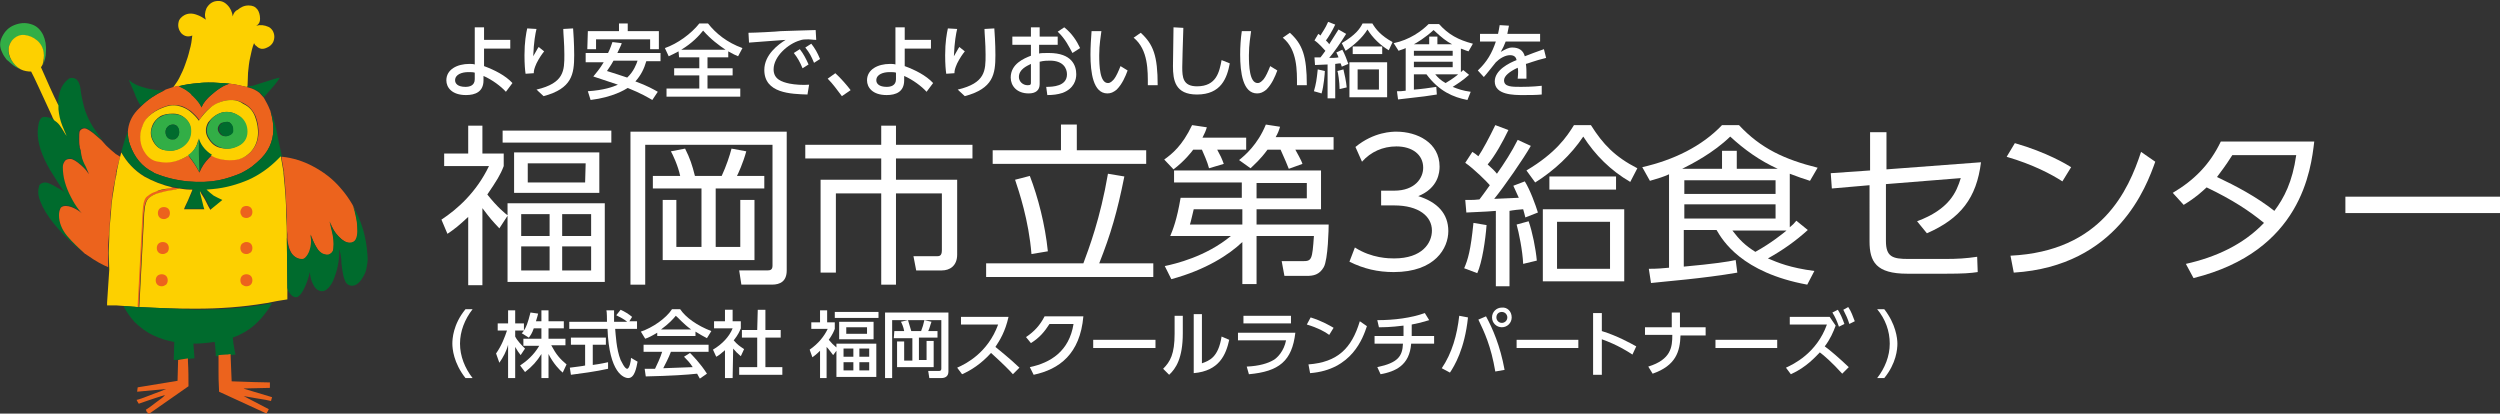 <?xml version="1.0" encoding="utf-8"?>
<!-- Generator: Adobe Illustrator 25.2.1, SVG Export Plug-In . SVG Version: 6.00 Build 0)  -->
<svg version="1.1" id="レイヤー_1" xmlns="http://www.w3.org/2000/svg" xmlns:xlink="http://www.w3.org/1999/xlink" x="0px"
	 y="0px" viewBox="0 0 457.6 75.7" style="enable-background:new 0 0 457.6 75.7;" xml:space="preserve" width="457.6" height="75.7">
<rect x="0" y="0" width="457.6" height="75.7" fill="#333333" stroke="none"/>
<style type="text/css">
	.st0{fill:#FFFFFF;}
	.st1{fill:#FDD000;}
	.st2{fill:#006B2D;}
	.st3{fill:#EC631D;}
	.st4{fill:#32AE46;}
</style>
<g>
	<g>
		<path class="st0" d="M88.6,12.1c1.9,0.7,3.9,1.7,5.2,3.1l-1.2,1.6c-0.9-1-2.5-2.2-4.1-2.9v0.8c0,2.1-1.5,2.7-3.2,2.7
			c-2.6,0-3.6-1.4-3.6-2.7c0-2,2-3,4.2-3c0.4,0,0.7,0,1,0.1V5h1.7v2.3h4.8v1.6h-4.8V12.1z M86.9,13.3c-0.3-0.1-0.7-0.1-1.2-0.1
			c-1.1,0-2.4,0.4-2.4,1.5c0,0.6,0.5,1.2,1.9,1.2c0.7,0,1.7-0.2,1.7-1.4C86.9,14.5,86.9,13.3,86.9,13.3z"/>
		<path class="st0" d="M98.2,5.3c-0.2,0.8-0.5,2.4-0.6,5c0.5-0.8,0.7-1.3,1-1.7l1,0.8c-0.4,0.5-0.9,1.2-1.4,2.2
			c-0.4,0.9-0.5,1.3-0.5,1.8l-1.5,0.1c-0.1-0.6-0.2-1.8-0.2-3.4c0-2.4,0.3-4,0.5-4.9L98.2,5.3z M104.9,5.2c0.2,2.7,0.2,4.5,0.2,4.9
			c0,3.5-0.4,6.1-5.6,7.5l-1.3-1.2c5.1-1.2,5.1-3.5,5.1-6.4c0-2.1-0.2-3.9-0.2-4.7L104.9,5.2L104.9,5.2z"/>
		<path class="st0" d="M113.8,7.9c-0.1,0.4-0.3,0.7-0.8,1.8h7.9v1.5h-2.6c-0.4,1.4-1,2.6-2,3.7c2.2,0.8,3.4,1.5,4.1,1.9l-1,1.5
			c-0.7-0.4-2-1.2-4.5-2.2c-0.5,0.3-2.7,1.7-6.8,2.2l-0.5-1.6c3-0.2,4.6-0.8,5.5-1.2c-0.9-0.3-2.1-0.7-4.5-1.5
			c0.4-0.5,1.2-1.4,1.9-2.6h-3.3V9.7h4.1c0.5-1,0.6-1.5,0.8-2L113.8,7.9z M107.6,5.7h5.7V4.3h1.6v1.4h5.7V9H119V7.2h-9.9V9h-1.6
			L107.6,5.7L107.6,5.7z M112.3,11.1c-0.6,1.1-0.9,1.4-1.2,1.9c1.3,0.4,2.5,0.8,3.7,1.2c1.2-1.1,1.7-2.5,1.9-3.1H112.3z"/>
		<path class="st0" d="M124.2,9.4c-0.7,0.4-1.2,0.6-1.8,0.9l-0.7-1.5c2.3-0.8,4.8-2.6,6.3-4.5h1.6c1.4,1.8,3.5,3.5,6.3,4.5l-0.8,1.5
			c-0.5-0.2-0.9-0.4-1.8-0.9v1.1h-3.8v2h4.6v1.3h-4.6v2.4h6v1.5H122v-1.5h6v-2.4h-4.6v-1.3h4.6v-2h-3.7L124.2,9.4L124.2,9.4z
			 M132.8,9.1c-1.2-0.8-2.7-1.9-4.1-3.5c-0.7,0.9-2,2.3-4,3.5H132.8z"/>
		<path class="st0" d="M149.4,7.3c-0.6,0-1-0.1-1.4-0.1c-0.6,0-1.1,0-1.6,0.2c-2.1,0.6-4.8,2.9-4.8,5.3c0,1.8,1.5,2.3,2.9,2.6
			c1,0.2,2.5,0.3,3.6,0.2l-0.3,1.8c-3-0.1-7.9-0.2-7.9-4.5c0-2.8,2.6-4.7,3.9-5.5c-1.6,0.1-5.3,0.4-6.7,0.5L137,6
			c1.1,0,5.1-0.2,5.9-0.3c2.2-0.1,3.8-0.1,6.4-0.2L149.4,7.3z M146.4,9c0.7,0.9,1.1,1.7,1.6,2.8l-1.1,0.7c-0.5-1.2-0.9-1.9-1.6-2.8
			L146.4,9z M148.5,8c0.7,0.9,1.1,1.6,1.6,2.8l-1.1,0.7c-0.5-1.2-0.8-1.8-1.6-2.8L148.5,8z"/>
		<path class="st0" d="M154.1,17.6c-0.9-1.2-1.7-2.3-2.6-3.2l1.4-1c1,0.9,2.2,2.3,2.8,3.1L154.1,17.6z"/>
		<path class="st0" d="M165.6,12.1c1.9,0.7,3.9,1.7,5.2,3.1l-1.2,1.6c-0.9-1-2.5-2.2-4.1-2.9v0.8c0,2.1-1.5,2.7-3.2,2.7
			c-2.6,0-3.6-1.4-3.6-2.7c0-2,2-3,4.2-3c0.4,0,0.7,0,1,0.1V5h1.7v2.3h4.8v1.6h-4.8L165.6,12.1z M164,13.3c-0.3-0.1-0.6-0.1-1.2-0.1
			c-1.1,0-2.4,0.4-2.4,1.5c0,0.6,0.5,1.2,1.9,1.2c0.7,0,1.7-0.2,1.7-1.4V13.3z"/>
		<path class="st0" d="M175.2,5.3c-0.2,0.8-0.5,2.4-0.6,5c0.5-0.8,0.7-1.3,1-1.7l1,0.8c-0.4,0.5-0.9,1.2-1.4,2.2
			c-0.4,0.9-0.5,1.3-0.5,1.8l-1.5,0.1c-0.1-0.6-0.2-1.8-0.2-3.4c0-2.4,0.3-4,0.5-4.9L175.2,5.3z M182,5.2c0.2,2.7,0.2,4.5,0.2,4.9
			c0,3.5-0.4,6.1-5.6,7.5l-1.3-1.2c5.1-1.2,5.1-3.5,5.1-6.4c0-2.1-0.2-3.9-0.2-4.7L182,5.2L182,5.2z"/>
		<path class="st0" d="M193.6,6.7v1.5h-3.4v1.6c0.3-0.1,0.9-0.1,1.8-0.1c4.2,0,5,2.3,5,3.9c0,1-0.4,2.6-2.5,3.4
			c-0.9,0.3-1.8,0.4-2.8,0.4l-0.2-1.5c1.2,0,3.8-0.1,3.8-2.3c0-1.1-0.7-2.5-3.1-2.5c-0.5,0-1.1,0-1.9,0.2v4.1c0,1.1-0.7,1.7-2,1.7
			c-2.2,0-3.3-1.4-3.3-2.9c0-2.5,2.4-3.5,3.7-4v-2h-3.4V6.7h3.4V5h1.6v1.7H193.6z M188.7,11.7c-0.8,0.4-2.2,1-2.2,2.4
			c0,0.8,0.7,1.5,1.6,1.5c0.6,0,0.6-0.2,0.6-0.5L188.7,11.7L188.7,11.7z M194.8,5c1.4,1.1,2.3,2.5,2.9,3.8l-1.4,0.9
			c-0.6-1.1-1.3-2.6-2.7-3.9L194.8,5z"/>
		<path class="st0" d="M201.6,5.7c-0.1,0.9-0.4,2.4-0.4,4.4c0,1.9,0.1,5.1,1.6,5.1c0.5,0,0.8-0.4,1.1-0.7c0.4-0.5,0.8-1.4,1.2-2.4
			l1.3,0.8c-0.4,1.1-1,2.5-2,3.5c-0.6,0.5-1.1,0.7-1.7,0.7c-2.6,0-3.1-3.8-3.1-7.1c0-1.4,0.1-3,0.2-4.3L201.6,5.7z M210.1,15.6
			c0-2.6,0.1-6.5-2.6-8.7l1.3-0.9c2.3,2.1,3.1,4.2,3.1,9.6H210.1z"/>
		<path class="st0" d="M216.6,5.1c-0.1,3.1-0.2,6.4-0.2,7.2c0,1.8,0.1,3.5,2.7,3.5c3.6,0,4.1-2.7,4.5-4.8l1.5,0.6
			c-0.5,2.7-1.6,5.7-6,5.7c-4,0-4.4-2.6-4.4-5.2c0-1.1,0.1-6.1,0.1-7.1L216.6,5.1z"/>
		<path class="st0" d="M229,5.7c-0.1,0.9-0.4,2.4-0.4,4.4c0,1.9,0.1,5.1,1.6,5.1c0.5,0,0.8-0.4,1.1-0.7c0.4-0.5,0.8-1.4,1.2-2.4
			l1.3,0.8c-0.4,1.1-1,2.5-2,3.5c-0.6,0.5-1.1,0.7-1.7,0.7c-2.6,0-3.1-3.8-3.1-7.1c0-1.4,0.1-3,0.3-4.3L229,5.7z M237.4,15.6
			c0-2.6,0.1-6.5-2.6-8.7l1.3-0.9c2.3,2.1,3.1,4.2,3.1,9.6H237.4z"/>
		<path class="st0" d="M240.5,16.7c0.4-1.4,0.5-2.1,0.7-4l1.3,0.3c0,0.4-0.2,2.8-0.6,4.1L240.5,16.7z M246.4,6.2
			c-0.9,1.5-2.4,3.6-3.1,4.4c0.3,0,1.4,0,1.7-0.1c-0.1-0.3-0.2-0.5-0.4-0.9l1.1-0.5c0.4,0.7,0.9,2,1.1,2.6l-1.2,0.5
			c-0.1-0.3-0.1-0.3-0.2-0.6c-0.3,0-0.3,0-1,0.1V18H243v-6.2c-0.3,0-2.1,0.1-2.3,0.1l-0.1-1.4c0.3,0,0.4,0,1.1,0
			c0.1-0.1,0.4-0.5,0.9-1.2c-0.2-0.2-1.2-1.4-2-1.9l0.7-1.2c0.3,0.2,0.3,0.2,0.4,0.3c0.2-0.4,0.9-1.3,1.4-2.5l1.3,0.5
			c-0.5,1.1-1.3,2.4-1.7,2.9c0.2,0.2,0.5,0.5,0.6,0.7c0.8-1.3,1.2-1.9,1.7-2.7L246.4,6.2z M245.2,16.3c0-1.2-0.3-3.2-0.4-3.3
			l1.1-0.3c0.2,0.8,0.5,2.2,0.6,3.3L245.2,16.3z M245.6,7.9c2.5-1.5,3.3-2.6,3.8-3.6h1.8c0.6,1,1.5,2.2,3.7,3.4l-0.7,1.5
			c-1.5-0.9-2.9-2.2-3.9-3.8c-0.9,1.5-2.5,2.9-4,3.9L245.6,7.9z M253.9,17.8H247v-6.4h6.9V17.8z M247.6,9.9V8.5h5.4v1.4H247.6z
			 M252.4,12.7h-3.9v3.7h3.9V12.7z"/>
		<path class="st0" d="M267.4,13.2c0.2-0.2,0.3-0.2,0.4-0.4l1.1,0.9c-1.1,1-2.2,1.7-3,2.2c1,0.4,1.8,0.7,3.3,0.9l-0.6,1.5
			c-2.6-0.5-5.2-1.6-7.5-4.7h-2.3v2.8c1.4-0.1,2.8-0.3,4.1-0.5l0.1,1.4c-1.2,0.2-2.5,0.4-7.1,0.9l-0.2-1.5c0.6,0,0.9,0,1.6-0.1V8.8
			c-0.6,0.3-0.9,0.3-1.3,0.5l-0.9-1.4c2.9-0.6,5.1-2.2,6.4-3.5h1.9c1.7,1.9,3.5,2.9,6.2,3.6l-0.8,1.4c-0.7-0.2-1-0.4-1.4-0.5
			L267.4,13.2L267.4,13.2z M265.9,9.3h-7.1v0.9h7.1V9.3z M265.9,11.3h-7.1v1h7.1V11.3z M265.8,8.1c-1-0.5-1.9-1.2-3.4-2.6
			c-1.5,1.4-3.2,2.4-3.6,2.6h2.8V6.7h1.5v1.4H265.8z M262.7,13.6c0.5,0.6,1,1.1,1.9,1.6c1.2-0.7,2.1-1.4,2.3-1.6H262.7z"/>
		<path class="st0" d="M281.9,6.2v1.4h-6.3c-0.3,0.8-0.5,1.2-0.9,1.9c0.9-0.5,1.4-0.8,2.1-0.8c1.2,0,2,0.5,2.3,1.6
			c0.7-0.3,2.4-0.9,3.5-1.3l0.4,1.6c-2.1,0.5-3.5,1.1-3.7,1.1c0.1,0.6,0.1,1.4,0.1,1.6c0,0.5,0,0.8,0,1.1h-1.6c0.1-1,0.1-1.7,0-2
			c-1.5,0.7-2.5,1.5-2.5,2.3c0,1.2,1.4,1.2,3.1,1.2c0.3,0,2.1,0,3.8-0.2v1.6c-1,0.1-2.2,0.1-3.4,0.1c-1.7,0-5.2,0-5.2-2.5
			c0-2.1,2.7-3.4,4-3.9c-0.1-0.5-0.4-0.9-1.2-0.9c-0.9,0-1.9,0.6-2.6,1.3c-0.1,0.1-1.8,2.3-2.2,2.7l-1.1-1.2
			c1.7-1.6,2.6-3.2,3.3-5.3h-2.9V6.2h3.3c0.1-0.5,0.2-0.9,0.3-1.6l1.7,0.1c-0.1,0.6-0.2,0.9-0.3,1.5H281.9z"/>
	</g>
</g>
<path class="st0" d="M85.2,69.2c-2.2-2.8-2.4-5.4-2.4-6.3c0-0.8,0.1-3.5,2.4-6.3h1.3c-1.4,1.8-2.3,4-2.3,6.3s0.9,4.5,2.3,6.3H85.2z"
	/>
<path class="st0" d="M97.7,60.1c-0.3,0.9-0.6,1.3-0.9,1.7L95.5,61c0.1-0.1,0.3-0.3,0.4-0.5h-1.6v1.1c0.4,0.8,1.2,1.6,1.8,2.2
	L95.3,65c-0.4-0.5-0.6-0.8-1-1.5v5.7H93v-6.1c-0.3,1.2-0.9,2.3-1.6,3.3l-0.6-1.7c1-1.4,1.6-3,2-4.2h-1.7v-1.3H93v-2.4h1.3v2.4h1.6
	v1.3c0.4-0.6,0.7-1.3,1.2-3.3l1.4,0.2c-0.1,0.4-0.2,0.8-0.4,1.4h1v-2h1.3v2h2.8v1.3h-2.8V62h3.1v1.2h-2.6c0.9,1.7,1.6,2.5,2.8,3.5
	l-0.7,1.5c-0.5-0.4-1.7-1.6-2.6-3.4v4.4h-1.3v-4.4c-0.8,1.3-1.7,2.3-3,3.3l-0.9-1.2c1.2-0.8,2.5-1.9,3.5-3.6h-2.9V62h3.3v-1.9
	C99.1,60.1,97.7,60.1,97.7,60.1z"/>
<path class="st0" d="M115.2,58.8h1.4v1.4h-4c0.1,1,0.2,3.7,1,5.7c0.1,0.1,0.7,1.6,1.2,1.6c0.4,0,0.7-1.4,0.7-2l1.2,0.7
	c-0.2,1-0.5,3-1.7,3c-0.8,0-3.5-0.9-3.8-9h-7v-1.3h6.9c0-0.3,0-1.8-0.1-2.1h1.4c0,0.8,0,1.6,0,2.1h2.4c-0.6-0.5-1.2-0.8-2-1.2l0.8-1
	c0.7,0.3,1.5,0.8,2.1,1.3L115.2,58.8z M104.3,67.3c0.7-0.1,2.5-0.3,2.8-0.4v-3.8h-2.6v-1.3h6.4v1.3h-2.4v3.7
	c1.5-0.2,2.3-0.4,2.8-0.5v1.2c-2.2,0.5-5.2,0.9-6.8,1.1L104.3,67.3z"/>
<path class="st0" d="M120.3,60.9c-1,0.6-1.6,0.9-2.2,1.1l-0.8-1.3c2.1-0.7,4.6-2.4,5.7-4.1h1.5c1,1.5,3.1,3,5.7,4l-0.8,1.3
	c-0.6-0.3-1.3-0.7-2.1-1.2v0.8h-7C120.3,61.5,120.3,60.9,120.3,60.9z M128.1,69.3c-0.2-0.3-0.2-0.4-0.5-0.9
	c-1.8,0.2-4.8,0.4-9.4,0.5l-0.2-1.4c0.3,0,1.5,0,1.9,0c0.3-0.6,1-2.1,1.3-3.1h-3.4v-1.3h11.9v1.3h-6.9c-0.4,1.1-1,2.2-1.4,3
	c2.5-0.1,2.8-0.1,5.4-0.2c-0.6-0.9-1-1.3-1.6-1.9l1.1-0.7c0.4,0.4,1.9,1.9,3.1,3.8L128.1,69.3z M126.5,60.3c-1.4-1-2.4-2.2-2.8-2.5
	c-0.5,0.6-1.2,1.4-2.7,2.5H126.5z"/>
<path class="st0" d="M134.1,69.2h-1.4v-5.1c-0.8,0.7-1.2,1-1.6,1.2l-0.6-1.3c1.7-1,3-2.4,3.6-3.9h-3.4v-1.3h2v-2.1h1.4v2.1h1.5v1.3
	c-0.2,0.5-0.5,1.2-1.3,2.2c0.7,0.8,1,1,1.9,1.6l-0.6,1.3c-0.6-0.5-1-0.9-1.4-1.4L134.1,69.2L134.1,69.2z M138.7,56.7h1.4v3.7h2.8
	v1.4h-2.8v5.4h3.1v1.4h-7.9v-1.4h3.3v-5.4h-2.8v-1.4h2.8L138.7,56.7L138.7,56.7z"/>
<path class="st0" d="M152.5,65c-0.5-0.6-0.7-1-1.2-1.5v5.7h-1.2v-5c-0.7,0.7-1,0.9-1.4,1.2l-0.5-1.4c1.6-1.1,2.7-2.5,3.3-3.8h-3V59
	h1.6v-2.2h1.3V59h1.4v1.2c-0.2,0.5-0.4,1-1.1,2c0.5,0.6,0.8,0.9,1.4,1.4v-0.7h7.3V69h-7.3v-4.8L152.5,65z M160.8,58.2h-8v-1.1h8
	V58.2z M159.9,62.1h-6.3v-3.2h6.3V62.1z M156.2,63.8h-1.8v1.5h1.8V63.8z M156.2,66.3h-1.8v1.5h1.8V66.3z M158.7,59.9h-3.8v1.2h3.8
	V59.9z M159.1,63.8h-1.8v1.5h1.8V63.8z M159.1,66.3h-1.8v1.5h1.8V66.3z"/>
<path class="st0" d="M162,57.2h11.6V68c0,0.9-0.6,1.2-1.3,1.2h-2.2l-0.2-1.3h2c0.3,0,0.4-0.2,0.4-0.4v-8.9h-9v10.6H162V57.2z
	 M163.7,60.6h1.8c-0.1-0.7-0.5-1.6-0.6-1.7l1.3-0.3c0.1,0.3,0.4,1.3,0.6,2h1.8c0.3-0.8,0.4-1.1,0.6-2l1.3,0.3
	c-0.3,0.8-0.3,1.1-0.6,1.7h1.7v1.2h-3.4v4.1h1.4v-3.5h1.3v4.8h-6.7v-4.7h1.3V66h1.5v-4.1h-3.4L163.7,60.6L163.7,60.6z"/>
<path class="st0" d="M184.6,58c-0.6,2.7-1.6,4.3-2.4,5.5c0.7,0.6,2.4,1.9,4.4,3.8l-1.2,1.2c-0.6-0.7-1.8-1.9-4-3.9
	c-1.8,2-3.7,3.2-5.3,3.9l-0.9-1.2c1.6-0.7,5.6-2.7,7.5-7.9h-6.8V58C175.9,58,184.6,58,184.6,58z"/>
<path class="st0" d="M188.5,67.2c3.8-0.8,7.2-2.9,8-7.9h-4.4c-0.9,1.4-1.8,2.5-3.4,3.5l-0.9-1.1c1.5-1,2.6-2.2,3.4-3.8h7.1
	c-0.6,6.9-4.4,9.7-9.1,10.7L188.5,67.2z"/>
<path class="st0" d="M211.5,62.2v1.5h-11.4v-1.5H211.5z"/>
<path class="st0" d="M216.5,61c0,4.6-1.3,6.5-2.5,7.6l-1.1-1.1c1.3-1.3,2.1-2.7,2.1-6.4v-3.3h1.5V61z M220,66.5
	c1.4-0.5,3-1.1,3.6-4.9l1.4,0.6c-0.6,2.7-1.8,5.7-6.5,6.1V57.5h1.5V66.5z"/>
<path class="st0" d="M237.1,60.9c-0.6,5.2-3,7.1-8.5,7.6l-0.4-1.4c2.3-0.1,3.9-0.6,4.9-1.2c0.7-0.4,1.9-1.6,2.3-3.6h-8.8v-1.4
	C226.6,60.9,237.1,60.9,237.1,60.9z M236.3,57.8v1.4h-8.7v-1.4H236.3z"/>
<path class="st0" d="M243.3,61.3c-0.8-0.6-2.1-1.3-4.1-1.9l0.7-1.3c2.2,0.7,3.5,1.5,4.2,1.9L243.3,61.3z M239.5,66.7
	c5.3-0.4,7.9-2.9,9.4-7.9l1.3,0.9c-0.7,2.1-2.7,8-10.4,8.6L239.5,66.7z"/>
<path class="st0" d="M258.3,61.5h4.2v1.4h-4.2c-0.3,4-2.9,5.1-5.6,5.6l-0.6-1.3c3.8-0.8,4.6-2,4.7-4.3h-5.2v-1.4h5.3v-1.9
	c-2.4,0.3-3.7,0.3-4.5,0.3l-0.3-1.3c3.1,0,6.2-0.4,8.7-1.3l0.8,1.3c-1.3,0.4-2.1,0.6-3.2,0.8v2.1H258.3z"/>
<path class="st0" d="M268.7,58.1c-0.6,5.8-2.5,8.9-3.3,10.1l-1.5-0.8c1.9-2.8,2.8-6.1,3.2-9.6L268.7,58.1z M273.7,68
	c-0.8-4.7-2-7.2-3.1-9.5l1.4-0.6c1.2,2.2,2.6,5.4,3.4,9.8L273.7,68z M276.7,58.1c0,1-0.8,1.8-1.8,1.8s-1.8-0.8-1.8-1.8
	s0.8-1.8,1.8-1.8C275.9,56.2,276.7,57,276.7,58.1z M273.9,58.1c0,0.5,0.4,1,1,1c0.5,0,1-0.4,1-1c0-0.5-0.4-1-1-1
	C274.3,57.1,273.9,57.5,273.9,58.1z"/>
<path class="st0" d="M288.9,62.2v1.5h-11.3v-1.5H288.9z"/>
<path class="st0" d="M298.8,64.9c-0.9-0.6-2.8-1.8-5.6-2.8v6.5h-1.6V57.3h1.6v3.3c2.9,0.9,5.2,2.2,6.3,2.8L298.8,64.9z"/>
<path class="st0" d="M312.2,60v1.4h-4.6c-0.1,2.9-0.8,5.5-5.1,7l-0.8-1.3c4.2-1.3,4.4-3.6,4.4-5.8h-5v-1.4h4.9v-2.7h1.5v2.7h4.7V60z
	"/>
<path class="st0" d="M325.3,62.2v1.5H314v-1.5H325.3z"/>
<path class="st0" d="M336,59.6c-0.4,1.1-1,2.5-2,3.8c1.1,0.8,2.6,2.1,4.4,3.8l-1.2,1.2c-1.8-2-3.4-3.4-4.1-3.9
	c-0.7,0.7-2.4,2.7-5.3,4l-0.9-1.2c1.3-0.6,5.6-2.6,7.5-7.9h-6.8V58h7.3L336,59.6z M336.4,56.7c0.5,0.8,0.8,1.5,1.2,2.6l-1,0.5
	c-0.4-1.1-0.6-1.6-1.2-2.6L336.4,56.7z M338.3,56.2c0.6,0.9,0.8,1.6,1.2,2.6l-1,0.5c-0.3-1-0.6-1.6-1.1-2.6L338.3,56.2z"/>
<path class="st0" d="M343.6,69.2c1.4-1.8,2.3-4,2.3-6.3s-0.8-4.5-2.3-6.3h1.3c2.1,2.7,2.4,5.3,2.4,6.3s-0.2,3.6-2.4,6.3H343.6z"/>
<g>
	<g>
		<path class="st0" d="M91.4,41.8c-1.3-1.4-1.6-1.7-3.1-3.7v14.1h-2.6V39.7c-1.7,1.6-2.6,2.3-3.8,3.1l-1.1-2.6
			c2.9-1.9,6.4-5,8.7-9.8h-8.2v-2.3h4.4V23h2.6v5.1h3.9v2.3c-0.6,1.6-1.3,2.7-3,5.2c1.8,2.3,3.3,3.5,3.7,3.8v-2.2h17.8v14.4H92.9
			V39.5L91.4,41.8z M111.9,26.1H92v-2.2h19.9V26.1z M109.7,35.3H94.1v-7.4h15.6V35.3z M100.6,39.2h-5.2v4h5.2V39.2z M100.6,45.1
			h-5.2v4.4h5.2V45.1z M107.2,29.9H96.6v3.5h10.5L107.2,29.9L107.2,29.9z M108.2,39.2h-5.3v4h5.3V39.2z M108.2,45.1h-5.3v4.4h5.3
			V45.1z"/>
		<path class="st0" d="M144,24.1v25.4c0,2-1.2,2.6-2.7,2.6h-5.6l-0.4-2.6h5.1c0.6,0,1-0.1,1-0.9V26.5h-23.3v25.6h-2.7v-28
			C115.4,24.1,144,24.1,144,24.1z M124.5,32.2c-0.4-1.9-1.4-4-1.7-4.5l2.6-0.5c0.9,1.8,1.3,3,1.8,5h4.9c0.8-1.7,1.5-3.8,1.8-5
			l2.7,0.5c-0.6,2.2-1.5,4.1-1.7,4.5h5v2.3H131v10.7h4.5v-8.6h2.6v11h-16.8v-11h2.5v8.6h4.6V34.5h-8.9v-2.3H124.5z"/>
		<path class="st0" d="M164,23v3.5h14V29h-14v3.9h11.2v13.7c0,2.1-1.4,2.9-2.8,2.9h-4.7l-0.5-2.6h4.2c0.5,0,1,0,1-1.1V35.4H164v16.7
			h-2.7V35.4H153v14.5h-2.8v-17h11.1V29h-13.9v-2.5h13.9V23C161.3,23,164,23,164,23z"/>
		<path class="st0" d="M198.3,48.2c1-2.7,3.1-8.2,4.5-16.4l3,0.5c-1.3,6.5-2.5,10.6-4.6,15.9h9.9v2.5h-30.6v-2.5H198.3z M197.1,22.8
			v4.7h12.7V30h-28.1v-2.5h12.5v-4.7C194.2,22.8,197.1,22.8,197.1,22.8z M188.8,46.5c-0.5-6.2-2.3-11.5-3-13.6l2.7-0.7
			c1.5,3.9,2.8,8.9,3.3,13.8L188.8,46.5z"/>
		<path class="st0" d="M228.1,25.2v2.2h-5.3c0.6,1.1,0.8,1.5,1.2,2.6l-2.7,0.8c-0.3-1.2-1-2.7-1.3-3.4h-1.6
			c-0.2,0.3-1.6,2.1-3.6,3.6l-1.7-1.8c1.4-1,3.3-2.5,5.1-6.3l2.7,0.4c-0.2,0.7-0.4,1.1-0.8,1.9H228.1z M227.4,44.3
			c-2.4,2.3-6.7,5.1-13,6.8l-1.2-2.4c1.9-0.4,7.5-1.7,12.1-5.5h-11.1c0.5-1.2,1.2-2.9,1.9-7h11.2v-2.8h-12.4v-2.2h26.9v7.1H230v2.8
			h13.2c0,0.6-0.1,6.4-0.9,7.8c-0.8,1.4-1.9,1.6-3.1,1.6h-4.1l-0.5-2.7h3.9c1.6,0,1.7-0.3,2-4.6H230V52h-2.6L227.4,44.3L227.4,44.3z
			 M227.4,38.3h-8.9c-0.1,0.4-0.6,2.6-0.7,2.8h9.6L227.4,38.3L227.4,38.3z M244.1,25.2v2.2h-7c0.2,0.4,1.1,1.9,1.3,2.6l-2.5,0.9
			c-0.1-0.3-0.9-2.2-1.5-3.5H232c-1.4,1.9-2.3,2.6-3.1,3.4l-2.1-1.5c1-0.8,3.4-2.8,4.9-6.5l2.6,0.4c-0.2,0.7-0.4,1.2-0.8,1.9h10.6
			V25.2z M230,36.3h9.2v-2.8H230V36.3z"/>
		<path class="st0" d="M248,45.3c3.1,2,6.3,2,7.2,2c5.1,0,6.9-2.8,6.9-5.1c0-2.6-2.4-4.6-6.9-4.6h-2.4v-2.7h2.4
			c3.8,0,5.3-2.3,5.3-4.2c0-2.4-2-3.9-4.9-3.9c-2.5,0-4.7,1-6.3,2.8l-1.2-2.7c3.4-2.8,6.8-2.8,7.5-2.8c3.8,0,7.9,2,7.9,6.4
			c0,1-0.2,3.9-3.9,5.4c3.5,1.1,5.5,3.2,5.5,6.4c0,3.1-2.4,7.5-10,7.5c-2.9,0-5.5-0.6-8.1-1.9L248,45.3z"/>
		<path class="st0" d="M268,49.1c0.7-1.6,1.2-3.3,1.7-8.3l2.4,0.4c-0.2,2.7-0.8,6.8-1.7,8.8L268,49.1z M280.2,26.7
			c-1.3,2.3-4.9,7.5-6.7,9.7c0.7,0,3.9-0.2,4.5-0.2c-0.3-0.7-0.5-1.1-1-2.2l2.1-0.8c1,1.6,2,4.4,2.4,5.7l-2.3,0.9
			c-0.2-0.7-0.2-0.9-0.4-1.5c-0.4,0-2.1,0.2-2.5,0.3v13.8h-2.5V38.6c-2.3,0.2-4,0.2-5.4,0.3l-0.2-2.3c1.5,0,1.8,0,2.6-0.1
			c0.6-0.8,0.7-0.9,1.9-2.6c-0.5-0.6-2.9-3-4.5-4.1l1.3-2c0.5,0.3,0.6,0.4,1.1,0.8c0.7-1,2.1-3.6,3.1-5.7l2.4,0.9
			c-1,2.1-2.5,4.8-3.8,6.3c0.8,0.7,1.3,1.2,1.7,1.7c1.4-2,2.7-4,3.8-6.2L280.2,26.7z M278.8,48.3c-0.1-2.4-0.8-5.8-1.2-7.2l2.2-0.6
			c0.7,2,1.3,5,1.5,7.2L278.8,48.3z M279.4,31.2c5.4-3.2,7.4-6.2,8.7-8.3h3.1c2.2,3.5,4.4,5.8,8.5,7.9l-1.3,2.5
			c-3.6-2.1-6.4-4.9-8.6-8.3c-2.2,3.3-5.3,6.2-8.8,8.4L279.4,31.2z M297.3,51.5h-14.9V38.3h14.9V51.5z M283.6,34.7v-2.4h12.2v2.4
			H283.6z M294.7,40.6H285v8.6h9.7V40.6z"/>
		<path class="st0" d="M327.6,41.6c0.5-0.4,0.8-0.7,1.2-1.2l2.1,1.7c-2.2,2-4.6,3.7-7.3,5.2c1.9,0.8,4,1.7,8.5,2.3l-1.3,2.5
			c-12-2.2-15.5-8.1-16.6-10h-6v6.7c5.5-0.5,8.1-0.9,9.5-1.2l0.3,2.3c-6.4,1.1-13.2,1.6-15.8,1.9l-0.4-2.6c1.7,0,2.5-0.1,3.7-0.2
			V31.9c-1.1,0.5-1.8,0.7-3.5,1.2l-1.4-2.5c5.7-1.3,10.9-3.8,14.6-7.7h3.1c4,4.3,8.4,6.3,14.4,7.8l-1.4,2.4
			c-1.3-0.4-2.1-0.7-3.7-1.3L327.6,41.6L327.6,41.6z M325.4,30.9c-3.3-1.5-6.1-3.5-8.7-5.9c-3.1,3-7,5-8.8,5.9h7.3v-3.3h2.7v3.3
			H325.4z M325,33h-16.7v2.5H325V33z M325,37.4h-16.7V40H325V37.4z M317.1,42.2c1.3,1.7,2.3,2.7,4.2,3.9c2.9-1.6,5.1-3.4,5.7-3.9
			H317.1z"/>
		<path class="st0" d="M335.3,34.5l-0.2-2.8l7.2-0.5v-7h3V31l17.3-1.3c-0.8,6.5-3.7,10.3-9.9,13l-1.8-2.2c5.9-2.2,7.2-5.3,8-7.9
			l-13.7,1.1v10.4c0,2.9,1.2,3.3,4.1,3.3h6.7c2.3,0,3.9-0.1,5.9-0.4l0.1,2.8c-1.3,0.2-2.7,0.3-5.8,0.3h-7.1c-5.7,0-6.9-2.2-6.9-5.9
			V33.9L335.3,34.5z"/>
		<path class="st0" d="M377.5,33.2c-2-1.3-5.4-3.1-10.2-4.5l1.5-2.5c5.9,1.7,9.5,3.9,10.3,4.4L377.5,33.2z M368,46.8
			c16.7-0.8,21.6-12,23.9-19l2.6,1.8c-1.6,4.5-6.9,19.1-25.9,20.3L368,46.8z"/>
		<path class="st0" d="M397.7,35.3c3.9-2.3,6.8-5.2,8.8-9.4h17.1c-0.6,5.1-2.3,20.1-22.1,25l-1.4-2.6c5.4-1.2,10.5-3.5,14.3-7.5
			c-2.7-2.2-5.7-4.2-10.5-6.5c-1,0.9-1.9,1.8-4.2,3.2L397.7,35.3z M408.6,28.4c-1.4,2.2-2,2.9-2.8,4c3.4,1.6,7.2,3.6,10.5,6.2
			c1.8-2.4,3.3-5.3,4-10.2H408.6z"/>
		<path class="st0" d="M457.7,36v3h-28.4v-3H457.7z"/>
	</g>
</g>
<g>
	<path class="st1" d="M42.6,3c-0.1-0.8-0.4-1.5-1-2.1s-1.2-0.8-2-0.7s-1.4,0.6-1.8,1.3c-0.3,0.7-0.4,1.4-0.1,2.1
		c-0.6-0.4-1.1-0.7-1.7-0.9c-0.8-0.3-1.6-0.3-2.3,0.1c-0.5,0.3-0.9,0.7-1,1.2c-0.2,0.8,0,1.5,0.5,2.1c0.6,0.6,1.3,0.7,2,0.4
		c-0.1,0.9-0.2,1.7-0.5,2.7c-0.2,0.9-0.5,1.8-0.8,2.6c-0.3,0.9-0.7,1.7-1.1,2.5c-0.3,0.6-0.7,1.1-1.1,1.7c0.3-0.1,0.5-0.2,0.8-0.2
		h0.1c1.1-0.3,2.4-0.5,3.8-0.6c0.5,0,1.1-0.1,1.7-0.1c0.5,0,1.3,0,2.3,0.1c0.3,0,0.8,0.1,1.5,0.1c0.8,0.1,1.4,0.2,1.8,0.3l1.3,0.3
		c0.1,0,0.2,0,0.3,0c0-0.8,0.1-1.6,0.1-2.6c0.1-1,0.2-2,0.4-2.8c0.2-1,0.4-1.9,0.7-2.6c0.1,0.2,0.2,0.4,0.4,0.5
		c0.6,0.6,1.2,0.7,2,0.3c0.5-0.2,0.9-0.6,1.1-1c0.3-0.7,0.3-1.4-0.1-2.1c-0.2-0.3-0.5-0.6-0.8-0.7c-0.7-0.3-1.4-0.4-2.2-0.2l0.3-0.2
		c0.3-0.3,0.4-0.6,0.4-1.1c0-0.7-0.2-1.3-0.5-1.7C46.7,1.2,46.2,1,45.5,1c-0.8,0-1.4,0.3-2,0.8C43,2,42.7,2.5,42.6,3z"/>
	<path class="st2" d="M45.4,15.8c-0.1,0-0.2,0-0.3,0c0.1,0,0.2,0.1,0.3,0.1c0.9,0.3,1.6,0.6,2.1,1c0.3,0.2,0.5,0.5,0.8,0.9
		c0.4-0.5,0.9-1,1.4-1.6c0.8-0.9,1.3-1.6,1.5-2c-0.5,0.1-1.2,0.3-2.1,0.6l-1.6,0.5C46.7,15.6,46,15.8,45.4,15.8z"/>
	<path class="st3" d="M45.4,16c-0.1,0-0.2-0.1-0.3-0.1l-1.3-0.3c-0.4-0.1-1-0.2-1.8-0.3c-0.5,0.2-1,0.4-1.5,0.7
		c-0.4,0.3-1,0.6-1.5,1.1l0,0c-1.1,0.9-1.8,1.8-2.1,2.5c-0.3-0.7-0.8-1.4-1.6-2.1l-0.1-0.1c0,0,0,0-0.1,0c0,0,0,0,0-0.1
		c-0.3-0.3-0.5-0.5-0.8-0.7c-0.4-0.3-1-0.6-1.6-0.9h-0.1c-0.3,0.1-0.5,0.1-0.8,0.2c-0.1,0-0.2,0.1-0.3,0.1l-1.2,0.4L30,16.6
		c-1.5,0.7-2.9,1.6-4.1,2.8l-0.8,0.8c-1.1,1.2-1.6,2.5-1.7,3.9c0,0.8,0.1,1.6,0.4,2.4c0.8,2.3,2.2,4,4.2,5l0.3,0.2
		c1.9,0.8,4,1.3,6.1,1.5s4,0.1,5.6-0.2c1.5-0.3,2.9-0.8,4.1-1.3c0.7-0.4,1.4-0.7,2-1.2s1.3-1,1.8-1.6c1.6-1.7,2.3-3.7,2.1-6.1
		c-0.1-0.9-0.3-1.7-0.5-2.5l-0.1-0.2c-0.3-0.8-0.7-1.5-1.1-2.2c-0.3-0.3-0.5-0.6-0.8-0.9C47,16.6,46.3,16.2,45.4,16z M38.5,19.7
		c0.8-0.6,1.8-1.1,2.8-1.3c1.2-0.2,2.3-0.1,3.3,0.5c1,0.5,1.7,1.3,2.2,2.4c0.4,1.1,0.6,2.2,0.5,3.4c-0.1,1.1-0.5,2.1-1.3,3
		s-1.8,1.4-3,1.5c-1.2,0.2-2.3,0-3.4-0.4c-0.3-0.1-0.6-0.2-0.8-0.4l-0.5,0.5c-0.8,0.8-1.4,1.7-1.8,2.7c-0.5-1-1.1-1.9-1.8-2.8
		c-0.1-0.1-0.2-0.3-0.2-0.4c-0.8,0.6-1.7,0.9-2.6,1.1c-0.9,0.2-1.8,0.2-2.8,0c-0.9-0.2-1.7-0.7-2.3-1.4c-0.6-0.8-0.9-1.6-1-2.5
		c-0.1-1,0-1.8,0.4-2.7c0.4-0.9,0.9-1.6,1.7-2.2c0.8-0.6,1.6-1,2.6-1.3c0.9-0.3,1.9-0.2,2.7,0c0.6,0.2,1.1,0.5,1.7,0.9
		c0.7,0.6,1.2,1.1,1.6,1.7C37,21.1,37.7,20.3,38.5,19.7z"/>
	<path class="st1" d="M41.3,18.4c-1,0.2-2,0.6-2.8,1.3c-0.8,0.7-1.5,1.5-2.1,2.4c-0.4-0.6-0.9-1.1-1.6-1.7c-0.5-0.4-1.1-0.7-1.7-0.9
		c-0.9-0.3-1.8-0.3-2.7,0c-0.9,0.3-1.8,0.7-2.6,1.3c-0.8,0.6-1.4,1.3-1.7,2.2c-0.4,0.9-0.5,1.8-0.4,2.7c0.1,0.9,0.4,1.7,1,2.5
		s1.4,1.3,2.3,1.4c0.9,0.2,1.9,0.2,2.8,0s1.8-0.6,2.6-1.1l0.2-0.1c0.9-0.7,1.5-1.7,1.7-2.9c0.3,1,1,1.9,1.9,2.7
		c0.2,0.2,0.4,0.3,0.5,0.3c0.2,0.1,0.5,0.3,0.8,0.4c1.1,0.4,2.2,0.5,3.4,0.4s2.1-0.6,3-1.5c0.8-0.9,1.2-1.9,1.3-3
		c0.1-1.2-0.1-2.3-0.5-3.4s-1.1-1.9-2.2-2.4C43.6,18.3,42.5,18.2,41.3,18.4z M40.6,20.6l0.5-0.1c1-0.1,2,0.2,2.8,0.9
		c0.8,0.7,1.2,1.6,1.2,2.7c0,1.2-0.5,2.1-1.6,2.6c-1,0.5-1.9,0.6-3,0.4s-1.8-0.8-2.4-1.8c-0.6-1-0.5-2,0-2.9
		C38.8,21.5,39.6,20.9,40.6,20.6z M28.1,26c-0.6-1-0.6-1.9-0.3-2.8c0.3-0.9,0.9-1.5,1.5-1.9c0.7-0.4,1.5-0.5,2.4-0.5
		c1.1,0,2,0.5,2.7,1.4c0.3,0.5,0.5,1.1,0.5,1.7c0,1.2-0.5,2.1-1.4,2.8c-0.9,0.7-1.8,1-2.9,0.8C29.5,27.5,28.7,27,28.1,26z"/>
	<path class="st4" d="M41.1,20.5l-0.5,0.1c-1,0.3-1.8,0.9-2.3,1.8c-0.6,1-0.6,2,0,2.9c0.5,0.9,1.3,1.5,2.4,1.8c1,0.3,2,0.1,3-0.4
		s1.6-1.4,1.6-2.6c0-1.1-0.4-2-1.2-2.7C43.1,20.7,42.2,20.4,41.1,20.5z M41.6,22.3c0.4,0,0.6,0.2,0.8,0.6c0.2,0.3,0.2,0.7,0.1,1.1
		c-0.1,0.3-0.2,0.6-0.5,0.7c-0.3,0.2-0.7,0.3-1.1,0.2c-0.4-0.1-0.6-0.3-0.8-0.6c-0.2-0.3-0.3-0.6-0.2-1c0.1-0.3,0.3-0.6,0.6-0.8
		C41,22.4,41.3,22.3,41.6,22.3z"/>
	<path class="st2" d="M42.5,22.9c-0.2-0.3-0.4-0.5-0.8-0.6c-0.3,0-0.7,0-1,0.2s-0.5,0.4-0.6,0.8s0,0.7,0.2,1s0.4,0.5,0.8,0.6
		c0.4,0.1,0.7,0,1.1-0.2c0.3-0.2,0.5-0.4,0.5-0.7C42.7,23.6,42.7,23.2,42.5,22.9z"/>
	<path class="st4" d="M27.9,23.2c-0.4,0.9-0.3,1.8,0.3,2.8c0.5,1,1.4,1.5,2.5,1.6s2.1-0.2,2.9-0.8c0.9-0.7,1.4-1.6,1.4-2.8
		c0-0.6-0.1-1.2-0.5-1.7c-0.7-0.9-1.5-1.4-2.7-1.4c-1-0.1-1.8,0.1-2.4,0.5C28.7,21.7,28.2,22.4,27.9,23.2z M31.7,22.8
		c0.3,0,0.6,0.1,0.8,0.4s0.3,0.6,0.3,1c0,0.3-0.1,0.6-0.3,0.9c-0.2,0.2-0.4,0.4-0.6,0.4h-0.1c-0.4,0.1-0.8,0-1.1-0.3
		c-0.3-0.3-0.4-0.6-0.4-1.1c0-0.4,0.2-0.8,0.5-1C31,22.9,31.3,22.8,31.7,22.8z"/>
	<path class="st2" d="M32.5,23.2c-0.2-0.2-0.5-0.4-0.8-0.4c-0.3,0-0.7,0.1-0.9,0.3c-0.3,0.3-0.5,0.6-0.5,1s0.1,0.8,0.4,1.1
		c0.3,0.3,0.6,0.3,1.1,0.3h0.1c0.2,0,0.4-0.2,0.6-0.4c0.2-0.3,0.3-0.6,0.3-0.9C32.8,23.8,32.7,23.4,32.5,23.2z"/>
	<path class="st2" d="M36.4,25.3L36.4,25.3c0,1,0,1.9,0,2.8c0.1,1.1,0.1,2.3,0.1,3.4c0.4-1,1-2,1.8-2.7l0.5-0.5
		c-0.1,0-0.3-0.2-0.5-0.3C37.4,27.3,36.7,26.4,36.4,25.3z"/>
	<path class="st4" d="M36.4,25.4L36.4,25.4c-0.2,1.1-0.8,2.1-1.7,2.8l-0.2,0.1c0,0.2,0.1,0.3,0.2,0.4c0.7,0.9,1.3,1.8,1.8,2.8
		c0-1.1-0.1-2.3-0.1-3.4C36.4,27.3,36.4,26.4,36.4,25.4z"/>
	<path class="st2" d="M39,17.1c0.6-0.5,1.1-0.9,1.5-1.1c0.4-0.3,0.9-0.5,1.5-0.7c-0.6-0.1-1.1-0.1-1.5-0.1c-1-0.1-1.7-0.1-2.3-0.1
		c-0.7,0-1.2,0-1.7,0.1c-1.4,0.1-2.7,0.3-3.8,0.6c0.6,0.3,1.1,0.5,1.6,0.9c0.3,0.2,0.6,0.4,0.8,0.7c0,0,0,0,0,0.1c0,0,0,0,0.1,0
		l0.1,0.1c0.7,0.7,1.3,1.4,1.6,2.1C37.1,18.9,37.8,18,39,17.1C38.9,17.1,38.9,17.1,39,17.1z"/>
	<path class="st2" d="M51,25.9c-0.2-1.1-0.4-2.2-0.7-3.3c-0.2-0.8-0.4-1.5-0.8-2.3c0.3,0.8,0.4,1.6,0.5,2.5c0.2,2.4-0.5,4.4-2.1,6.1
		c-0.6,0.6-1.2,1.1-1.8,1.6c-0.6,0.4-1.2,0.8-2,1.2c-1.2,0.5-2.6,1-4.1,1.3c-1.6,0.3-3.5,0.4-5.6,0.2s-4.1-0.7-6.1-1.5L28,31.5
		c-2-1-3.4-2.7-4.2-5c-0.3-0.8-0.4-1.6-0.4-2.4l-0.4,1c-0.2,0.5-0.4,1.4-0.8,2.7c1,1.9,2.3,3.3,4.2,4.4c1.6,1,3.4,1.6,5.2,2l1.3,0.2
		c0.7,0.1,1.3,0.2,1.8,0.2h0.6v0.1c-0.2,0.5-0.4,1.2-0.8,1.9c-0.4,1-0.6,1.5-0.7,1.6h3.7c-0.1-0.2-0.2-0.6-0.3-1.1l-0.4-1.9V35
		c0.4,0.6,0.7,1.1,1,1.7c0.4,0.8,0.8,1.3,0.9,1.7l0,0l2.2-1.8c-0.6-0.3-1.2-0.5-1.6-0.8c-0.5-0.3-1-0.7-1.3-1.1l0,0l1.2-0.1
		c2.2-0.2,4.4-0.8,6.5-1.7c2-0.9,3.7-2.1,5.3-3.7l0.6-0.6l0,0L51,25.9z"/>
	<path class="st2" d="M13.8,14.4c-0.5-0.2-0.9-0.2-1.2,0c-0.9,0.7-1.4,1.5-1.7,2.6c-0.2,0.7-0.3,1.4-0.3,2.2c0,0.2,0,0.5,0,0.7
		c0.1,1,0.3,2,0.7,3c0.2,0.5,0.3,0.9,0.5,1.2c0,0.1,0.1,0.4,0.3,0.7l-0.4-0.6c-0.3-0.5-0.6-1-0.9-1.4c-0.3-0.4-0.6-0.7-1-0.9
		c0,0-0.1,0-0.1-0.1c-0.4-0.2-0.9-0.4-1.6-0.4c-0.5,0-0.8,0.4-1,1.1C7,23,6.9,23.6,6.9,24.3c0,1.9,0.7,4.1,2.2,6.7
		c0.6,0.9,1.2,2,2.1,3.3l0.6,0.9c-0.3-0.3-0.8-0.6-1.4-0.9c-1-0.6-1.7-0.9-2.1-0.9c-0.5,0-0.9,0.2-1.1,0.5C7.1,34.2,7,34.6,7,35.2
		c0,0.9,0.5,2.2,1.4,3.7c0.9,1.4,2,2.8,3.4,4.2c1.3,1.3,2.5,2.4,3.8,3.3c-1.1-1.1-1.8-1.7-1.8-1.7c-0.5-0.5-1-1-1.5-1.6
		c-1-1.2-1.5-2.5-1.5-3.8c0-0.5,0-0.9,0.2-1.1c0.2-0.4,0.5-0.6,1-0.6c0.6,0,1.3,0.2,2.1,0.7c0.7,0.4,1.3,1,1.9,1.7l0,0
		c-1.1-1.1-2.1-2.4-3-4c-1-1.9-1.5-3.8-1.5-5.5c0-0.4,0.1-0.8,0.3-1c0.2-0.3,0.6-0.5,1.1-0.5c0.4,0,1.1,0.4,2,1.2
		c0.7,0.6,1.2,1.2,1.4,1.6l-0.6-1.4c-0.3-0.7-0.6-1.2-0.7-1.6v-0.1c-0.1-0.1-0.1-0.3-0.1-0.4l-0.1-0.6v-0.1c0,0,0,0,0-0.1l-0.2-0.3
		c0-0.2-0.1-0.3-0.1-0.5c-0.1-0.4-0.1-0.8-0.1-1.3c0-0.7,0-1.2,0.1-1.5c0.2-0.3,0.5-0.5,1-0.5c0.3,0,0.8,0.3,1.6,0.9l1.6,1.3
		c-0.6-0.8-1.2-1.6-1.7-2.4s-1-1.8-1.4-2.9c-0.3-1-0.6-2.2-0.8-3.5C14.7,15.4,14.3,14.7,13.8,14.4z"/>
	<path class="st4" d="M7.9,6.4c-0.5-1-1.2-1.7-2.3-2c-1-0.3-2-0.2-3,0.2C1.6,5,0.9,5.7,0.4,6.7s-0.5,1.9,0,2.9
		c0.2,0.5,0.5,0.9,0.8,1.3c0.6,0.5,1.1,1,1.6,1.3c0.4,0.2,0.7,0.4,1,0.5c-0.7-0.5-1.3-1-1.7-1.7c-0.5-0.7-0.6-1.4-0.5-2.3
		c0.1-0.5,0.3-0.9,0.6-1.2c0.6-0.7,1.3-1.1,2.3-1c0.9,0.1,1.6,0.4,2.3,1S7.9,8.9,8,9.8c0.1,0.7,0.1,1.4-0.2,2.2
		c0.4-0.8,0.6-1.7,0.6-2.5C8.5,8.3,8.3,7.3,7.9,6.4z"/>
	<path class="st1" d="M4.5,6.4c-0.9-0.1-1.7,0.3-2.3,1C1.9,7.8,1.7,8.2,1.6,8.7C1.5,9.6,1.7,10.3,2.1,11s1,1.3,1.7,1.7l0,0
		c0.6,0.3,1.3,0.4,1.9,0.4c0.6,1.1,1.8,3.8,3.8,8.1c0.1,0.3,0.2,0.5,0.4,0.8c0.3,0.2,0.7,0.5,1,0.9s0.6,0.9,0.9,1.4l0.4,0.6
		c-0.1-0.3-0.2-0.5-0.3-0.7c-0.1-0.3-0.3-0.7-0.5-1.2c-0.4-1-0.6-2-0.7-3c0-0.2,0-0.5,0-0.7c-1.1-2.2-2.1-4.5-3.2-7
		c0.1-0.1,0.2-0.3,0.3-0.5C8,11.1,8.1,10.3,8,9.6C7.9,8.8,7.5,8,6.8,7.4S5.3,6.5,4.5,6.4z"/>
	<path class="st3" d="M14.6,24c-0.1,0.3-0.1,0.8-0.1,1.5c0,0.4,0,0.9,0.1,1.3c0,0.2,0,0.3,0.1,0.5l0.1,0.3c0,0,0,0,0,0.1v0.1
		l0.1,0.6c0,0.1,0.1,0.3,0.1,0.4v0.1c0.1,0.3,0.3,0.9,0.7,1.6l0.6,1.4c-0.3-0.4-0.7-1-1.4-1.6c-0.9-0.8-1.6-1.2-2-1.2
		c-0.5,0-0.9,0.1-1.1,0.5c-0.2,0.3-0.3,0.6-0.3,1c0,1.8,0.5,3.6,1.5,5.5c0.8,1.6,1.8,2.9,3,4l0,0c-0.6-0.7-1.2-1.3-1.9-1.7
		s-1.4-0.7-2.1-0.7c-0.5,0-0.9,0.2-1,0.6c-0.1,0.2-0.2,0.6-0.2,1.1c0,1.3,0.5,2.6,1.5,3.8c0.5,0.6,1,1.1,1.5,1.6
		c0.1,0.1,0.7,0.7,1.8,1.7h0.1c0.1,0.1,0.2,0.2,0.4,0.3c1.4,1,2.7,1.7,3.7,2.1v-2.5c0-1,0-1.9,0.1-2.8c0.1-1,0.2-2.5,0.3-4.5
		c0.2-2.1,0.4-3.8,0.6-4.9c0.3-1.3,0.4-2,0.4-2.1V32c0-0.1,0-0.3,0.1-0.5l0,0c0-0.1,0-0.1,0-0.2l0.5-1.9l0.2-0.7
		c-0.3-0.2-0.6-0.4-0.8-0.5c-0.6-0.5-1.2-1-1.7-1.5l-0.1-0.1l-0.8-0.9l-1.5-1.3c-0.8-0.6-1.3-0.9-1.6-0.9
		C15.1,23.5,14.8,23.7,14.6,24z"/>
	<path class="st2" d="M24.6,17c0.3,0.9,0.7,1.7,1.2,2.4c1.3-1.2,2.6-2.1,4.1-2.8c-1.5-0.1-2.7-0.3-3.6-0.6c-1.1-0.3-2-0.7-2.6-1.3
		h-0.1L24.6,17z"/>
	<path class="st3" d="M32.8,34.5l-1.3-0.2l-0.7,0.2c-1,0.2-1.9,0.4-2.7,0.6c-0.5,0.1-1,0.4-1.5,0.8c-0.5,0.4-0.8,1.3-0.9,2.8
		l-0.9,17.1v0.4h0.3h0.3l0.9-17.1c0.1-1.5,0.4-2.4,0.9-2.8c0.5-0.4,1-0.7,1.5-0.8c1-0.3,1.9-0.5,2.7-0.6
		C32.1,34.7,32.5,34.6,32.8,34.5z"/>
	<path class="st1" d="M30.9,34.5l0.7-0.2c-1.8-0.4-3.6-1.1-5.2-2c-1.8-1.1-3.2-2.6-4.2-4.4l-0.4,1.5l-0.4,1.8c0,0.1,0,0.1,0,0.2l0,0
		c-0.1,0.2-0.1,0.4-0.1,0.5V32c0,0-0.2,0.7-0.4,2.1c-0.2,1.2-0.5,2.8-0.6,4.9c-0.2,1.9-0.3,3.4-0.3,4.5c0,0.9-0.1,1.8-0.1,2.8
		l0.1,3.1l-0.4,6c0,0.1,0,0.3,0,0.5c0.9,0,1.5,0,1.7,0l3.9,0.3v-0.4l0.9-17.1c0.1-1.5,0.3-2.4,0.9-2.8c0.5-0.4,1-0.7,1.5-0.8
		C29,34.8,29.9,34.6,30.9,34.5z"/>
	<path class="st1" d="M32.8,34.5c-0.3,0.1-0.8,0.2-1.3,0.3c-0.8,0.1-1.7,0.3-2.7,0.6c-0.6,0.2-1,0.4-1.5,0.8
		c-0.5,0.4-0.8,1.3-0.9,2.8l-0.9,17.2c3.5,0.2,7,0.3,10.3,0.3c4.4,0,8.6-0.3,12.8-1c0.2,0,0.6-0.1,1.1-0.2c1.4-0.3,2.4-0.4,2.9-0.5
		v-2.2l-0.1-9l0,0v-0.1c0-0.1,0-0.4,0-0.7c0-0.7,0-1.7-0.1-3.2c0-2.3-0.2-4.9-0.5-7.8v-0.2v-0.1l-0.5-2.9l-0.6,0.6
		c-1.5,1.5-3.3,2.8-5.3,3.7c-2.1,0.9-4.3,1.5-6.5,1.7l-1.2,0.1l0,0c0.4,0.4,0.8,0.7,1.3,1.1c0.4,0.2,0.9,0.5,1.6,0.8l-2.2,1.8l0,0
		c-0.2-0.3-0.5-0.9-0.9-1.7c-0.3-0.6-0.7-1.1-1-1.7v0.2l0.5,2c0.1,0.5,0.2,0.8,0.3,1.1h-3.7c0-0.1,0.2-0.6,0.7-1.6
		c0.3-0.7,0.6-1.4,0.8-1.9v-0.1h-0.6C34.1,34.7,33.5,34.6,32.8,34.5z"/>
	<path class="st2" d="M25.5,56.2h-0.3L22.6,56c0.5,1,1.2,2,2,2.9c1,1,2.2,1.9,3.5,2.5s2.6,1,3.8,1.2l-0.1,3.3l1.3-0.1l1.4-0.1l0,0
		c0.6-0.1,0.9-0.1,1.1-0.1l-0.2-2.7c1.2,0,2.2-0.1,3-0.2c0.5-0.1,0.8-0.1,0.9-0.1l0.1,0.9c0.1,1,0.1,1.5,0.1,1.7H40
		c0.3,0,0.7,0,1.3-0.1c0.2,0,0.5,0,0.9-0.1c0.2,0,0.5-0.1,0.9-0.1v-0.1c-0.1-0.2-0.2-0.9-0.4-2.1c0-0.4-0.1-0.7-0.1-0.9
		c0.4-0.2,0.9-0.3,1.4-0.6c2.3-1.1,4.2-3,5.8-5.7c-0.5,0.1-0.9,0.1-1.1,0.2c-4.2,0.7-8.5,1-12.8,1C32.5,56.5,29,56.4,25.5,56.2z"/>
	<path class="st3" d="M25.2,70.9L25.2,70.9l-0.1,0.8l5.3-0.5c-0.7,0.3-1.4,0.6-2.3,0.9c-1.5,0.6-2.6,1-3.1,1.1
		c0.1,0.2,0.2,0.4,0.4,0.7c0.6-0.2,2.2-0.8,4.8-1.6c-0.2,0.3-0.7,0.7-1.7,1.4c-0.6,0.5-1.2,0.9-1.8,1.3c0.1,0.3,0.2,0.5,0.3,0.5
		l0.2,0.3l7.3-5.1c0-1.4,0-3-0.1-4.6v-0.5l0,0l-1.3,0.2l-0.5,0.1l-0.1,3.7v0.1C28.9,70.3,26.5,70.7,25.2,70.9z"/>
	<path class="st3" d="M34.6,65.6L34.6,65.6L34.6,65.6L34.6,65.6z"/>
	<path class="st3" d="M32.5,69.6L32.5,69.6L32.5,69.6L32.5,69.6z"/>
	<path class="st3" d="M62.4,34.5c-1.5-1.8-3.3-3.1-5.2-4.1c-1.7-0.9-3.6-1.5-5.5-1.7h-0.2l0,0l0.5,2.9v0.1v0.2
		c0.3,2.9,0.4,5.5,0.5,7.8c0,1.5,0,2.5,0.1,3.2l0,0c0,0,0,0,0,0.2c0,0,0,0.2,0,0.5c0,0.5,0.1,0.9,0.2,1.3c0.1,0.5,0.3,1,0.6,1.5
		c0.5,0.7,1.2,1.1,2,1.1c0.2,0,0.4-0.1,0.6-0.3c0.6-0.7,0.9-1.5,1-2.4c0.1-0.5,0-1.1-0.1-1.8c0.3,0.8,0.6,1.6,1,2.2
		c0.4,0.8,0.9,1.3,1.5,1.4c0.6,0.2,1,0.1,1.3-0.2c0.2-0.3,0.3-0.6,0.4-0.9c0.1-0.9,0-1.9-0.2-2.8l-0.5-2.1c0.4,1.1,0.9,2,1.6,2.7
		c0.8,0.8,1.5,1.2,2.1,1.2c0.5,0,0.8-0.2,1.1-0.6c0.2-0.4,0.3-0.9,0.3-1.5s-0.1-1.3-0.2-2.3c-0.2-1.1-0.4-1.9-0.7-2.5l0,0
		C63.9,36.4,63.2,35.4,62.4,34.5z"/>
	<path class="st2" d="M65.9,40.4c-0.4-1-0.9-2-1.4-2.9c0.3,0.6,0.5,1.5,0.7,2.5s0.2,1.7,0.2,2.3s-0.1,1.1-0.3,1.5
		c-0.2,0.4-0.6,0.6-1.1,0.6c-0.7,0-1.4-0.4-2.1-1.2c-0.7-0.7-1.2-1.6-1.6-2.7l0.5,2.1c0.2,0.9,0.3,1.8,0.2,2.8
		c0,0.4-0.1,0.7-0.4,0.9c-0.3,0.3-0.7,0.4-1.3,0.2s-1.1-0.7-1.5-1.4c-0.3-0.6-0.7-1.4-1-2.2c0.1,0.6,0.2,1.2,0.1,1.8
		c-0.1,0.9-0.4,1.8-1,2.4c-0.2,0.2-0.4,0.3-0.6,0.3c-0.8,0-1.5-0.4-2-1.1c-0.3-0.4-0.5-0.9-0.6-1.5c-0.1-0.3-0.1-0.8-0.2-1.3
		c0-0.3,0-0.5,0-0.5v0.3v0.2c0,0.2,0,0.3,0,0.1l0,0l0.1,9v0.1c0.1,0.4,0.2,0.7,0.4,0.9c0.3,0.5,0.7,0.8,1.2,0.8s1.1-0.7,1.7-2.1
		c0.3-0.7,0.6-1.5,0.8-2.5c0.1,0.9,0.3,1.7,0.6,2.2c0.4,0.9,1,1.3,1.7,1.3c0.4,0,0.7-0.2,1.1-0.6c0.4-0.4,0.7-0.9,1-1.6
		c0.6-1.5,1-3.2,1-5.2v-0.3l0.1,0.3c0.2,0.9,0.3,1.6,0.3,2.3c0.1,0.9,0.2,1.6,0.3,2c0.1,0.6,0.3,1.1,0.5,1.5
		c0.3,0.4,0.7,0.6,1.1,0.6c0.8,0,1.5-0.6,2.1-1.7c0.3-0.5,0.5-1,0.6-1.6s0.2-1.1,0.2-1.6C67.2,45,66.8,42.7,65.9,40.4z"/>
	<path class="st3" d="M51.5,28.7L51.5,28.7L51.5,28.7L51.5,28.7z"/>
	<path class="st3" d="M52.5,42.8L52.5,42.8c0,0.3,0,0.6,0,0.7v-0.2C52.5,43.1,52.5,42.9,52.5,42.8z"/>
	<path class="st3" d="M42.2,64.8c-0.4,0.1-0.7,0.1-0.9,0.1c-0.5,0-1,0.1-1.3,0.1v3.2c0,0.6,0,1.7,0.1,3.5l8.7,4
		c0.1-0.2,0.1-0.3,0.2-0.4l0.2-0.4l-4.6-2.4l2.3,0.4c1.4,0.2,2.3,0.4,2.7,0.5l0,0l0.2-0.7l-5-1.5l0,0c0,0-0.1,0-0.2-0.1
		c0.1,0,0.2,0,0.3,0l4.4-0.1c0,0,0,0,0.1,0v-1c-1.6,0-3.9-0.1-7-0.2L42.2,64.8z"/>
	<g>
		<path class="st3" d="M30,40.1c0.3,0,0.5-0.1,0.8-0.3c0.2-0.2,0.3-0.5,0.3-0.8s-0.1-0.6-0.3-0.8c-0.2-0.2-0.5-0.3-0.8-0.3
			s-0.6,0.1-0.8,0.3c-0.2,0.2-0.3,0.5-0.3,0.8s0.1,0.6,0.3,0.8C29.4,40,29.7,40.1,30,40.1z"/>
	</g>
	<g>
		<path class="st3" d="M29,44.6c-0.2,0.2-0.3,0.5-0.3,0.8s0.1,0.6,0.3,0.8c0.2,0.2,0.5,0.3,0.8,0.3s0.5-0.1,0.8-0.3
			c0.2-0.2,0.3-0.5,0.3-0.8s-0.1-0.6-0.3-0.8c-0.2-0.2-0.5-0.3-0.8-0.3C29.5,44.3,29.2,44.4,29,44.6z"/>
	</g>
	<g>
		<path class="st3" d="M29.6,52.4c0.3,0,0.5-0.1,0.8-0.3c0.2-0.2,0.3-0.5,0.3-0.8s-0.1-0.6-0.3-0.8c-0.2-0.2-0.5-0.3-0.8-0.3
			s-0.6,0.1-0.8,0.3c-0.2,0.2-0.3,0.5-0.3,0.8s0.1,0.6,0.3,0.8C29,52.3,29.3,52.4,29.6,52.4z"/>
	</g>
	<g>
		<path class="st3" d="M44,38.8c0,0.3,0.1,0.5,0.3,0.8c0.2,0.2,0.5,0.3,0.8,0.3s0.5-0.1,0.8-0.3c0.2-0.2,0.3-0.5,0.3-0.8
			s-0.1-0.6-0.3-0.8s-0.5-0.3-0.8-0.3s-0.6,0.1-0.8,0.3C44.1,38.3,44,38.5,44,38.8z"/>
	</g>
	<g>
		<path class="st3" d="M44.3,44.6c-0.2,0.2-0.3,0.5-0.3,0.8s0.1,0.6,0.3,0.8s0.5,0.3,0.8,0.3s0.5-0.1,0.8-0.3
			c0.2-0.2,0.3-0.5,0.3-0.8s-0.1-0.6-0.3-0.8s-0.5-0.3-0.8-0.3C44.8,44.3,44.6,44.4,44.3,44.6z"/>
	</g>
	<g>
		<path class="st3" d="M45.1,52.4c0.3,0,0.6-0.1,0.8-0.3s0.3-0.5,0.3-0.8s-0.1-0.6-0.3-0.8c-0.2-0.2-0.5-0.3-0.8-0.3
			s-0.6,0.1-0.8,0.3S44,51,44,51.3s0.1,0.6,0.3,0.8C44.6,52.3,44.8,52.4,45.1,52.4z"/>
	</g>
</g>
</svg>
